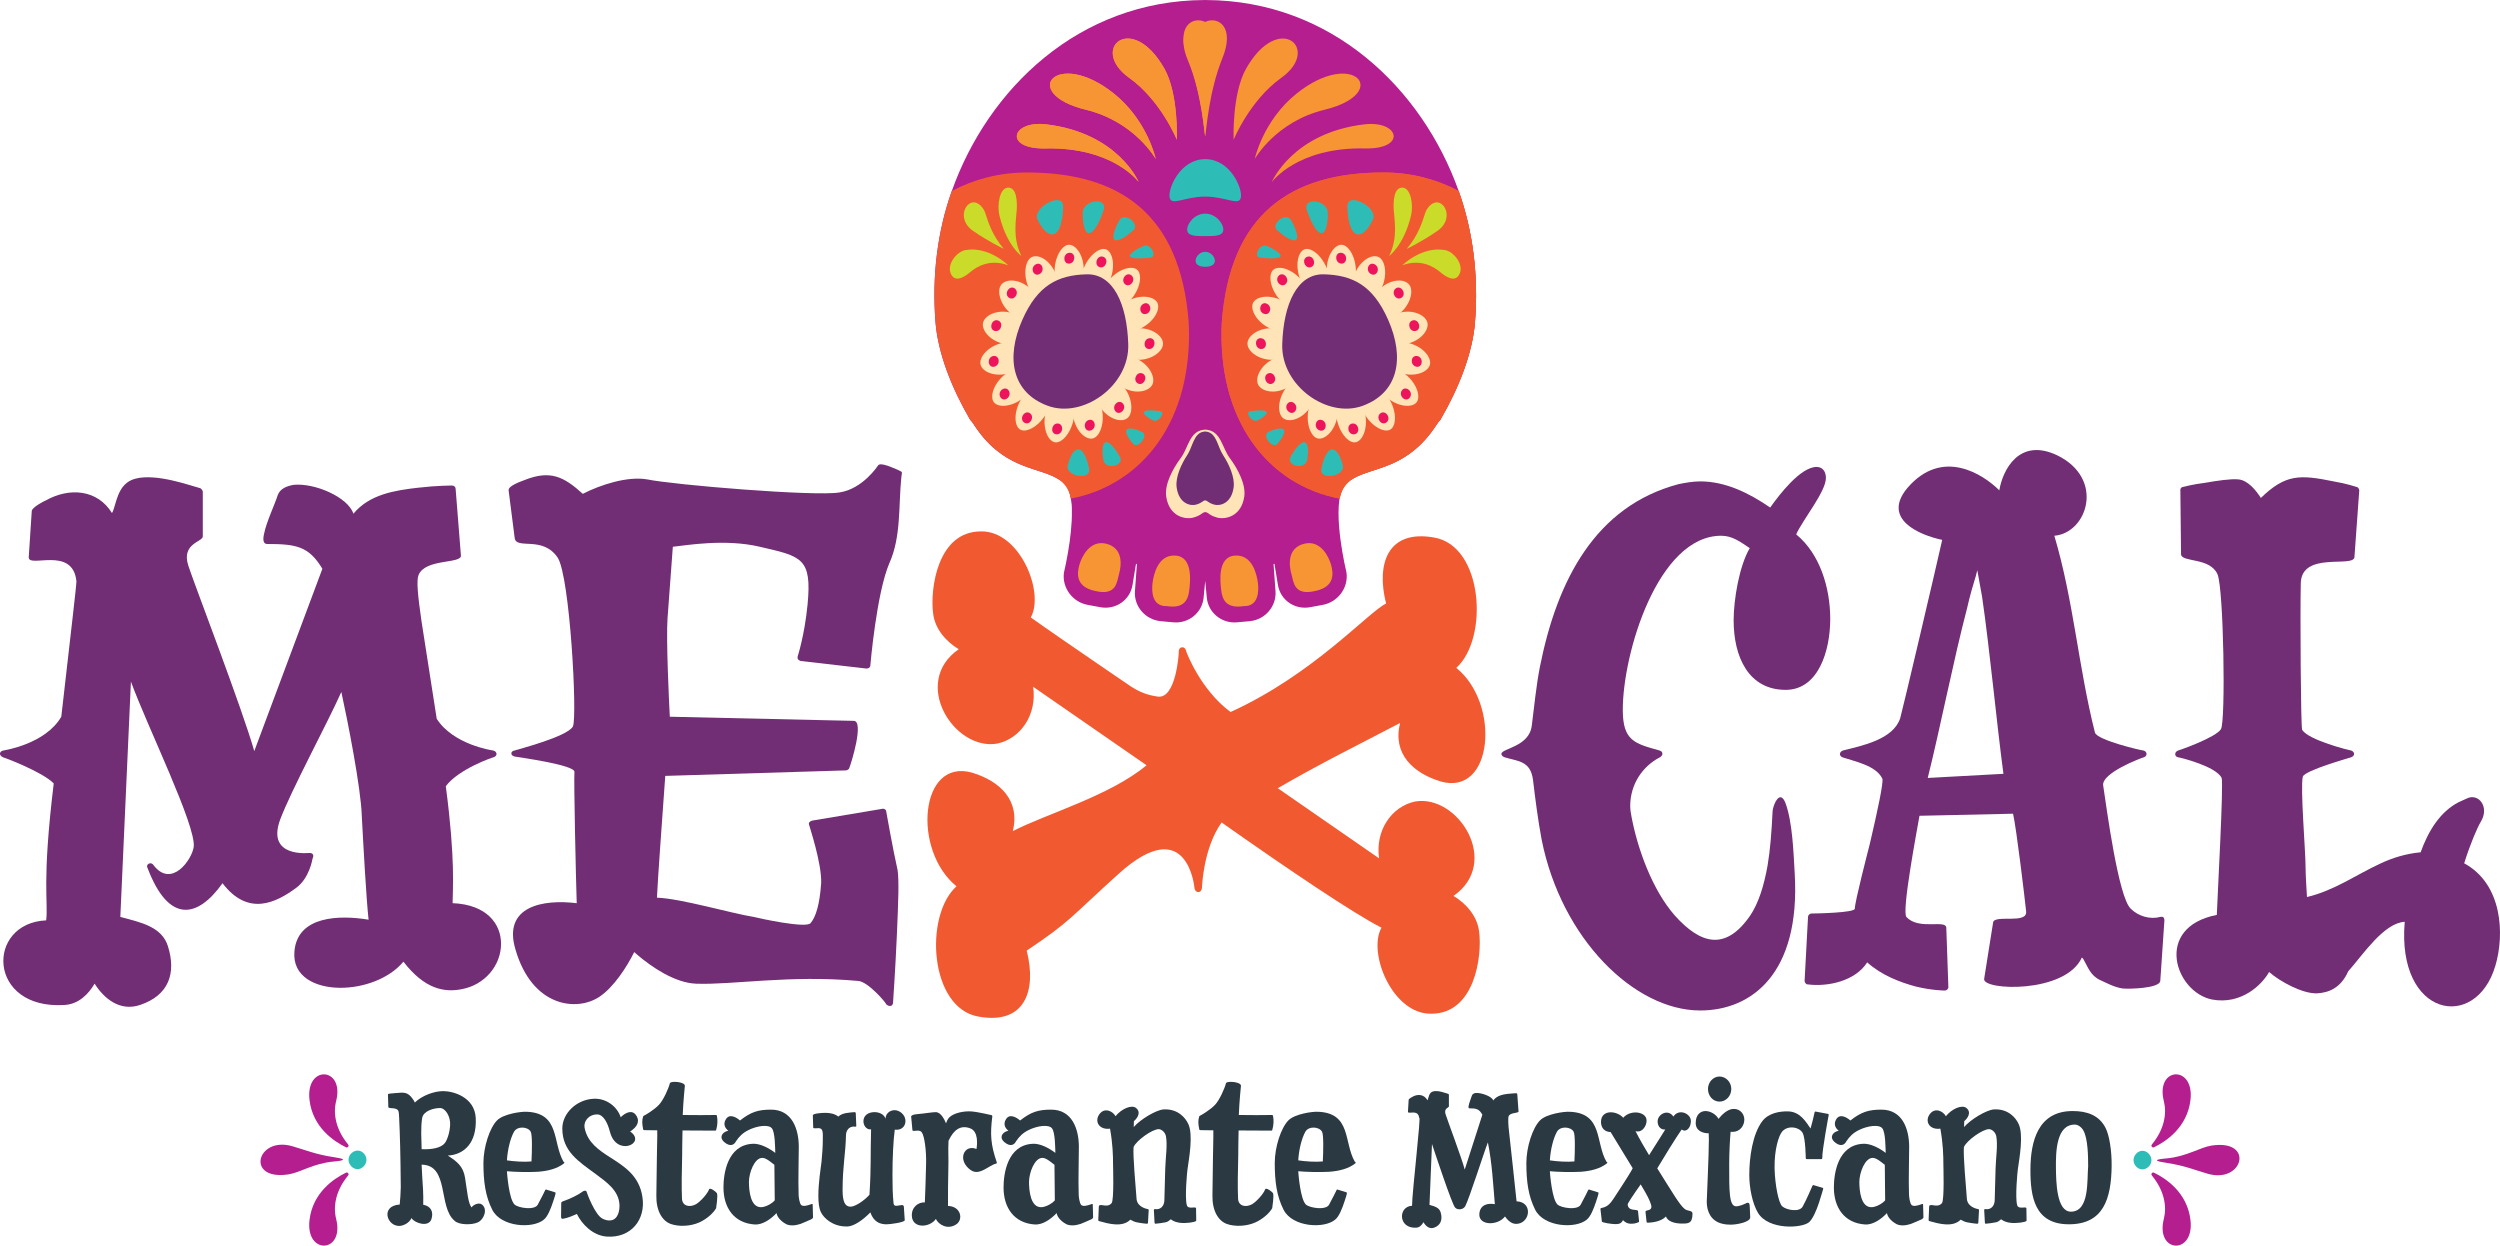 <svg xmlns="http://www.w3.org/2000/svg" viewBox="0 0 1586.39 790.41"><defs><style>      .cls-1 {        fill: #2a3942;      }      .cls-2 {        fill: #ffe4b8;      }      .cls-3 {        fill: #2dbdb6;      }      .cls-4 {        fill: #b41e8e;      }      .cls-5 {        fill: #ed145b;      }      .cls-6 {        fill: #cbdb2a;      }      .cls-7 {        fill: #722e74;      }      .cls-8 {        fill: #f79433;      }      .cls-9 {        fill: #f15a31;      }    </style></defs><g id="Layer_1" data-name="Layer 1"><path class="cls-4" d="M851.63,310.54c.82-1.97,1.9-3.54,3.31-4.59,1.43-1.06,2.84-1.9,4.23-2.56,12.42-7.19,34.41-5.83,52.73-34.41.64-.99,1.31-1.81,2-2.51,11.79-20.16,20.51-42.44,22.05-61.95,2.34-29.69-1.31-58.02-10.39-83.45C902.52,56.38,845.03.4,765.29.02v-.02h-1.01v.02c-79.78.38-137.29,56.42-160.3,121.16-9.05,25.4-12.69,53.69-10.35,83.33,1.54,19.51,10.24,41.77,22.02,61.92.7.71,1.38,1.54,2.03,2.55,18.42,28.74,40.56,27.2,52.94,34.52,1.32.64,2.65,1.45,4,2.45,1.41,1.05,2.51,2.63,3.33,4.62.77,1.84,1.31,4.01,1.66,6.41.18,1,.33,2.06.43,3.2.11,1.29.13,2.54.12,3.78.37,17.12-5.01,39.28-5.01,39.28-1.39,9.62,5.38,18.82,15.08,20.59l8.01,1.48c9.67,1.79,18.79-4.47,20.39-14.04l2.23-13.51c.19.05.37.12.57.16l-1.25,17.24c-.69,9.63,6.63,18.1,16.36,19.01l8.03.73c9.7.89,18.3-6.11,19.2-15.73l1-10.62,1,10.62c.91,9.62,9.5,16.62,19.2,15.73l8.03-.73c9.73-.9,17.06-9.37,16.38-19.01l-1.25-17.24c.19-.04.37-.11.57-.16l2.23,13.51c1.59,9.56,10.71,15.82,20.38,14.04l8.01-1.48c9.72-1.78,16.48-10.97,15.08-20.59,0,0-9.14-37.61-2.78-52.69Z"></path><path class="cls-9" d="M754.3,204.57c-5.23-69.14-44.09-95.12-102.65-95.12-17.36,0-33.55,4.24-47.66,11.73-9.05,25.4-12.69,53.69-10.35,83.33,1.54,19.51,10.24,41.77,22.02,61.92.7.71,1.38,1.54,2.03,2.55,24.94,38.91,56.7,22.31,61.82,47.36,0,.02.02.03.03.05,45.59-8.76,77.78-49.75,74.76-111.81Z"></path><path class="cls-9" d="M775.29,204.57c5.23-69.14,44.09-95.12,102.65-95.12,17.36,0,33.55,4.24,47.66,11.73,9.05,25.4,12.69,53.69,10.35,83.33-1.54,19.51-10.24,41.77-22.02,61.92-.7.71-1.38,1.54-2.03,2.55-24.94,38.91-56.7,22.31-61.82,47.36,0,.02-.02.03-.03.05-45.59-8.76-77.78-49.75-74.76-111.81Z"></path><path class="cls-9" d="M775.29,204.57c5.23-69.14,44.09-95.12,102.65-95.12,17.36,0,33.55,4.24,47.66,11.73,9.05,25.4,12.69,53.69,10.35,83.33-1.54,19.51-10.24,41.77-22.02,61.92-.7.71-1.38,1.54-2.03,2.55-24.94,38.91-56.7,22.31-61.82,47.36,0,.02-.02.03-.03.05-45.59-8.76-77.78-49.75-74.76-111.81Z"></path><g><path class="cls-7" d="M266.08,309.41c11.05-1.31,20.65-1.31,20.65-1.31,1.44,0,2.4.87,2.4,2.18l3.36,42.35c0,5.24-22.57,1.75-26.89,12.22-1.44,3.49-.48,13.1,1.92,29.69l9.6,61.56c10.57,16.59,35.54,20.08,35.54,20.08,2.88.44,3.36,3.49.48,4.37-.48,0-22.09,7.42-30.26,18.34,6.24,47.15,4.32,65.49,4.32,74.22,21.61.87,30.74,13.1,30.74,25.76,0,13.97-10.57,26.2-24.97,28.82-11.05,2.18-23.53,0-36.98-17.46-9.12,10.92-25.45,16.59-39.86,16.59-15.85,0-30.74-6.99-29.3-23.14,1.92-22.7,28.82-23.14,47.06-20.08-1.44-12.66-3.36-48.03-4.32-65.93-.48-17.46-9.12-61.12-12.97-78.59-9.12,20.52-31.7,62-38.9,81.21-8.65,24.01,17.77,20.96,18.73,20.96,2.4,0,2.88,1.75,1.92,3.49,0,0-1.92,12.66-10.57,18.77-12.49,9.17-30.26,18.34-46.58-3.06-15.85,22.27-34.1,25.76-47.55-9.61-1.44-2.62,2.4-4.37,3.84-1.75,11.53,14.84,24.49-3.93,25.45-11.79,1.44-13.54-29.3-75.97-39.86-104.78l-6.72,149.32c12.97,3.49,26.41,6.11,30.26,18.77,5.28,17.03.48,31-17.77,37.11-12.97,4.37-23.05-4.37-28.81-13.54-3.84,6.55-10.09,13.1-19.21,13.54-48.99,3.06-49.95-51.96-11.53-53.7,1.44-11.79-2.88-23.58,4.8-86.88-7.2-7.42-31.7-16.59-32.18-16.59-2.88-1.31-2.4-3.93.48-4.37,0,0,26.41-3.93,36.5-21.39,6.24-55.01,9.6-82.95,9.6-86.01-2.4-22.7-30.74-7.86-30.26-15.28l1.92-29.25c0-2.18,8.16-6.55,8.64-6.55,15.37-8.73,33.14-6.99,42.26,7.86,2.88-4.8,2.88-18.77,14.89-21.83,13.45-3.49,34.58,4.37,41.3,6.11.48.44,1.44,1.31,1.44,2.18v28.38c0,3.49-13.93,4.37-9.12,18.77,3.84,11.79,34.1,90.38,41.78,117.45l43.22-115.7c-8.64-14.41-16.81-15.72-35.06-15.72-2.4,0-2.88-2.62-1.92-6.55,1.44-7.42,6.72-18.34,8.64-24.45,1.44-3.93,5.28-5.68,10.09-6.55,13.45-1.31,34.58,7.86,37.94,18.34,10.09-12.22,25.93-14.84,41.78-16.59Z"></path><path class="cls-7" d="M564.31,357.44c-8.16,19.21-12.01,64.62-12.01,64.62,0,1.31-.96,2.18-2.4,2.18l-41.78-4.8c-1.44-.44-2.4-1.31-1.92-3.06,0,0,4.32-13.1,6.24-32.75,2.88-29.69-3.84-30.56-30.26-36.67-22.09-5.24-47.06-.87-55.23,0l-3.36,45.41c-.96,13.1.96,53.26,1.44,62.43l116.7,2.62c6.72,0-1.44,26.63-2.88,30.13,0,.44-1.44,1.31-1.92,1.31l-114.78,3.49c-1.92,26.63-4.8,66.36-5.28,77.28,14.89.44,47.55,10.04,61.47,12.22,3.36.87,33.14,7.42,36.02,3.93,3.36-3.93,5.76-11.79,6.72-25.32.48-12.66-7.68-36.67-7.68-37.11-.48-1.31.48-2.18,1.92-2.62l44.18-7.42c1.44-.44,2.88.44,2.88,1.75,0,0,4.32,24.45,7.2,37.11.96,6.55.48,19.65-.48,41.48s-2.4,42.35-2.4,42.35c0,2.62-2.4,3.06-4.32,1.31,0-.87-11.53-14.41-17.77-14.84-43.22-3.93-80.2,2.62-102.77,1.75-13.45-.44-28.33-10.48-37.94-18.77l-1.44-1.31c-4.8,9.6-12.97,22.27-22.09,28.38-14.41,9.61-42.74,6.55-53.31-30.13-8.16-27.51,17.77-31.87,38.9-29.25-.48-14.84-1.92-77.28-1.44-83.39,0-4.37-35.06-9.17-37.46-9.6-3.36-.44-3.36-3.49-.48-3.93.96-.44,33.62-8.73,36.98-15.28,2.88-6.55-1.92-94.74-9.6-106.97-9.6-14.41-26.41-4.8-27.37-12.66l-3.84-30.13c-.48-3.06,9.12-6.11,10.08-6.55,16.33-6.55,24.97-2.18,36.98,8.73,11.05-5.68,28.33-11.35,40.82-9.17,16.81,3.49,106.14,10.92,121.98,8.3,14.89-2.18,24.49-17.03,24.49-17.03,1.44-2.62,10.09,1.75,12.49,2.62,3.36,1.75,2.88.87,2.4,4.37-1.92,18.34,0,37.98-7.68,55.01Z"></path><path class="cls-7" d="M972,460.47c1.57-12.22,2.75-24.89,5.11-37.11,11-55.45,35.36-102.16,88.02-116.14,4.32-.87,9.04-1.75,13.75-1.75,16.11,0,31.04,7.42,44.4,16.59,5.89-8.29,19.25-25.76,29.47-25.76,3.93,0,5.89,3.06,5.89,6.99,0,8.73-14.54,26.2-18.86,35.8,14.93,12.23,21.61,33.62,21.61,53.7s-7.47,44.97-28.29,44.97c-23.58,0-33.01-20.96-33.01-44.1,0-13.1,3.54-34.49,10.22-45.84-5.89-3.93-11-7.86-18.08-7.86-40.08,0-62.48,74.22-62.48,110.46,0,19.65,7.47,21.39,23.18,25.76,1.18.44,1.96.87,1.96,2.18,0,.87-.79,1.75-1.57,2.18-11,5.68-18.86,17.03-18.86,31,0,2.18.39,4.37.79,6.55,3.93,20.96,13.36,46.72,27.51,62.87,16.11,17.9,31.9,22.91,47.68.24,5.45-8,8.9-19.11,11.19-32,1.72-10.22,2.58-21.78,3.16-34.23,0-3.11,4.31-14.67,8.04-5.78,4.59,12,5.24,31.58,6.03,45.34,3.64,63.47-27.53,86.68-59.99,86.68-41.75,0-88.02-45.41-100.59-108.28-2.36-12.66-3.93-24.89-5.5-37.98-1.57-12.22-9.43-11.79-18.08-14.41-.79-.44-1.96-.87-1.96-2.18,0-3.49,17.68-4.37,19.25-17.9Z"></path><path class="cls-7" d="M1332.85,622.01c-6.55-3.06-7.86-8.3-10.92-13.54l-.87-.87c-10.48,23.14-63.31,20.96-62,13.54l5.68-35.8c.87-5.24,21.83,1.31,20.96-6.99-.87-8.29-6.11-52.39-8.3-62l-59.38,1.31c-1.75,10.04-11.35,60.69-8.3,64.18,7.86,8.73,25.32,1.31,25.32,6.99l1.31,37.55c0,1.31-1.31,2.18-2.18,2.18,0,0-8.29,0-18.77-2.62-9.61-2.62-21.39-6.99-30.56-15.28-7.42,11.79-24.89,15.72-37.98,13.97-.87,0-1.75-1.31-1.75-2.18l2.18-40.6c0-1.31,1.31-2.18,2.18-2.18,2.62,0,27.51-.44,27.51-3.06,0-4.37,8.3-36.24,9.61-41.48,4.8-20.52,8.73-38.86,7.86-41.04-3.93-8.29-17.46-10.92-25.32-13.53-2.18-.87-2.18-3.49.44-4.37,12.22-3.06,31.87-6.99,36.24-20.52,1.31-4.37,23.14-97.36,26.63-113.08-14.41-3.06-38.42-13.1-22.27-32.75,22.27-26.2,48.46-8.73,58.5,1.31,2.18-13.1,12.66-33.62,36.67-22.27,30.56,14.84,19.21,49.34-1.75,51.08,12.22,41.04,15.28,83.39,25.76,124.87,1.31,4.8,29.25,11.35,30.56,11.35,2.62.44,3.06,3.49.44,4.37-1.75.44-27.07,10.04-25.76,17.9,2.18,14.41,9.61,70.73,17.46,78.15,4.8,4.8,12.22,6.99,18.77,5.24,1.75-.44,2.62.44,2.62,2.18l-2.62,38.42c-.44,4.8-20.08,5.24-24.01,4.8-5.24-.87-9.17-3.06-13.97-5.24ZM1248.15,386.25c-8.29,31.43-17.03,75.97-24.89,107.4l48.03-2.62c-4.37-32.74-8.73-79.46-13.53-112.21l-3.06-17.03-.87,3.49c-1.75,5.68-3.93,13.1-5.68,20.96Z"></path><path class="cls-7" d="M1583.44,612.85c-12.32,41.91-62.74,32.75-57.51-27.94-13.44.87-26.51,20.96-35.85,31.44-4.85,10.92-12.66,13.53-19.65,13.97-9.17.44-23.58-7.42-30.56-13.53-4.37,7.86-17.46,20.96-36.24,17.46-23.58-4.8-37.11-45.84,3.06-53.7.44-12.23,4.37-83.39,3.06-86.88-3.49-7.42-26.63-13.1-27.51-13.1-2.62-.44-2.62-3.49,0-4.37.44,0,24.01-8.3,27.07-13.54,3.06-4.8,1.75-89.07-2.18-98.23-4.8-10.92-22.7-7.42-23.14-12.66l-.44-41.04c0-.87.87-1.75,1.75-1.75,0,0,6.55-1.75,13.97-2.62,7.42-1.31,16.15-2.62,20.96-2.18,6.11.44,11.35,6.99,14.41,11.79,15.72-15.28,24.89-14.84,46.28-10.48,7.86,1.31,14.41,3.49,14.41,3.49.87,0,1.75,1.31,1.75,2.18l-3.06,42.35c-.44,6.99-33.62-3.93-34.05,16.59-.44,19.65,0,91.25.87,93,3.93,6.55,30.12,13.1,31,13.1,2.62.87,2.62,3.49,0,4.37-1.31.44-29.25,8.29-30.56,12.22-1.75,6.55,1.75,47.15,1.75,58.07,0,4.37.44,10.92.87,18.34,17.03-3.93,31.8-14.41,45.99-20.96,8.22-3.93,16.81-6.55,26.14-7.42,4.85-13.53,12.32-25.76,24.27-31.87l4.85-2.18c7.47-3.93,14.94,5.24,8.96,14.84-1.87,3.06-6.35,13.1-10.46,26.2,24.27,13.1,25.77,44.97,19.79,65.05Z"></path></g><g><g><path class="cls-8" d="M684.9,358.48c-1.4,5.01-2.64,13.76,9.73,16.46,14.06,3.45,14.03-5.71,15.47-10.7,1.44-5.01,3.03-16.51-8.2-19.23-10.43-2.52-15.59,8.43-17,13.47Z"></path><path class="cls-8" d="M844.67,358.48c1.4,5.01,2.64,13.76-9.73,16.46-14.06,3.45-14.03-5.71-15.47-10.7-1.44-5.01-3.03-16.51,8.2-19.23,10.43-2.52,15.59,8.43,17,13.47Z"></path></g><path class="cls-8" d="M731.33,370.05c-.7,5.69-.07,14.87,9.02,14.56,10.95,1.73,13.53-3.97,14.24-9.66.71-5.7,2.58-21.51-8.53-22.4-11.11-.89-14.03,11.8-14.73,17.51Z"></path><path class="cls-8" d="M798.24,370.05c.7,5.69.07,14.87-9.02,14.56-10.95,1.73-13.53-3.97-14.24-9.66-.71-5.7-2.58-21.51,8.53-22.4,11.11-.89,14.03,11.8,14.73,17.51Z"></path><g><path class="cls-8" d="M738.83,43.47c9.13,16.06,7.96,45.26,7.96,45.26,0,0-10.1-24.97-30.28-39.37-25.62-18.28,1.55-42.44,22.32-5.89Z"></path><path class="cls-8" d="M733.4,100.9s-13.24-23.69-44.29-31.25c-42.85-10.44-18.74-39.47,17.7-10.3,21.41,17.14,26.59,41.55,26.59,41.55Z"></path><path class="cls-8" d="M753.82,38.41c9.15,21.8,10.42,47.98,10.97,47.98,0,0-.72-27.35,6.16-51.09,7.6-26.23-30.48-28.68-17.13,3.11Z"></path><path class="cls-8" d="M722.6,115.58s-13-31.19-58.62-36.66c-22.49-2.7-27.22,15.89-.48,15.28,43-.97,59.11,21.38,59.11,21.38Z"></path><path class="cls-8" d="M738.83,43.47c9.13,16.06,7.96,45.26,7.96,45.26,0,0-10.1-24.97-30.28-39.37-25.62-18.28,1.55-42.44,22.32-5.89Z"></path><path class="cls-8" d="M706.8,59.35c-36.45-29.18-60.55-.14-17.7,10.3,31.05,7.56,44.29,31.25,44.29,31.25,0,0-5.18-24.41-26.59-41.55Z"></path><path class="cls-8" d="M722.6,115.58s-13-31.19-58.62-36.66c-22.49-2.7-27.22,15.89-.48,15.28,43-.97,59.11,21.38,59.11,21.38Z"></path><path class="cls-8" d="M790.76,43.47c-9.13,16.06-7.96,45.26-7.96,45.26,0,0,10.1-24.97,30.28-39.37,25.62-18.28-1.55-42.44-22.32-5.89Z"></path><path class="cls-8" d="M796.19,100.9s13.24-23.69,44.29-31.25c42.85-10.44,18.74-39.47-17.7-10.3-21.41,17.14-26.59,41.55-26.59,41.55Z"></path><path class="cls-8" d="M866.1,94.2c26.73.6,22.01-17.98-.48-15.28-45.62,5.47-58.62,36.66-58.62,36.66,0,0,16.1-22.35,59.11-21.38Z"></path><path class="cls-8" d="M764.75,13.9c-8.09-3.82-19.06,3.02-10.92,23.01,8.69,21.34,10.27,46.74,10.88,49.25,0,.13,0,.22,0,.22.02,0,.03-.03.05-.07.02.04.03.07.05.07,0,0,0-.09,0-.22.61-2.51,2.19-27.91,10.88-49.25,8.14-19.99-2.84-26.83-10.92-23.01Z"></path></g><g><path class="cls-3" d="M764.79,124.75c13.22,0,21.5,6.25,22.61.54,1.11-5.71-6.71-24.32-22.61-24.32-15.9,0-23.72,18.61-22.61,24.32,1.11,5.71,9.39-.54,22.61-.54Z"></path><path class="cls-3" d="M764.79,149.83c6.23,0,11-.04,11.44-3.69.44-3.66-4.24-10.57-11.44-10.57-7.2,0-11.87,6.91-11.44,10.57.44,3.66,5.2,3.69,11.44,3.69Z"></path><path class="cls-3" d="M764.79,169.29c3.28,0,5.91-1.08,6.11-3.56s-2.4-5.95-6.11-5.95c-3.71,0-6.31,3.46-6.11,5.95s2.83,3.56,6.11,3.56Z"></path></g><g><g><path class="cls-2" d="M669.41,175.81c-1.38-10.4,3.65-19.95,8.52-20.48,4.87-.52,10.61,7.5,9.71,18.52l-18.23,1.95Z"></path><path class="cls-2" d="M654.11,185.21c-5.22-8.61-4.08-19.3.29-21.91,4.38-2.61,12.81,1.98,16.11,12.14l-16.41,9.76Z"></path><path class="cls-2" d="M643.26,200.29c-8.15-5.33-11.12-15.31-7.98-19.55,3.14-4.25,12.79-3.89,19.74,3.66l-11.75,15.89Z"></path><path class="cls-2" d="M638.73,218.44c-9.68-1.13-16.23-8.67-14.88-13.81,1.35-5.15,10.56-9.09,19.94-5.45l-5.07,19.27Z"></path><path class="cls-2" d="M641.32,236.52c-9.53,3.26-18.53-.53-19.2-5.69-.67-5.16,6.51-12.71,16.7-13.63l2.5,19.31Z"></path><path class="cls-2" d="M650.57,251.41c-7.74,7.09-17.63,7.7-20.2,3.42-2.57-4.28,1.33-14.14,10.57-19.44l9.63,16.02Z"></path><path class="cls-2" d="M664.89,260.53c-4.6,9.7-13.68,14.6-17.71,11.94-4.03-2.66-4.08-13.12,2.62-21.89l15.1,9.96Z"></path><path class="cls-2" d="M681.79,262.31c-.67,10.63-7.37,18.97-12.16,18.39-4.8-.58-8.78-9.83-5.79-20.56l17.95,2.17Z"></path><path class="cls-2" d="M698.36,256.43c3.37,9.72.22,20.07-4.51,21.66-4.73,1.6-11.97-4.84-13.2-15.68l17.71-5.99Z"></path><path class="cls-2" d="M711.73,243.92c6.83,7.13,7.77,17.69,3.93,21.19-3.85,3.5-13.08.98-18.33-8.08l14.4-13.11Z"></path><path class="cls-2" d="M719.59,226.94c9.12,3.31,13.98,12.26,11.68,17.05-2.3,4.8-11.94,6.64-20.28.92l8.6-17.97Z"></path><path class="cls-2" d="M720.58,208.42c9.82-1.09,17.77,4.7,17.42,9.97-.35,5.27-8.73,11.14-18.73,9.75l1.31-19.72Z"></path><path class="cls-2" d="M714.53,191.56c8.83-5.29,18.49-3.66,20.14,1.16,1.66,4.83-4.01,13.73-13.94,16.9l-6.2-18.06Z"></path><path class="cls-2" d="M702.48,179.29c6.31-8.58,16.01-11.4,19.38-7.85,3.38,3.55,1.41,13.93-6.74,21.13l-12.64-13.28Z"></path><path class="cls-2" d="M686.52,173.71c2.7-10.39,10.76-17.16,15.27-15.5s6.58,11.73,1.62,21.7l-16.89-6.2Z"></path></g><ellipse class="cls-2" cx="680.05" cy="217.53" rx="47.9" ry="43" transform="translate(241.55 781.01) rotate(-69.85)"></ellipse><path class="cls-7" d="M648.79,202.81c9.64-21.77,22.5-28.27,40.72-28.74,16.78-.43,25.62,18.49,26.43,44.36.83,26.44-28.75,47.26-51.05,39.08s-27.1-29.85-16.1-54.71Z"></path><g><path class="cls-5" d="M678.63,167.26c-1.91.22-3.09-1.16-3.22-2.95-.14-1.96,1.11-3.68,3.05-3.9s3.27,1.21,3.22,3.19c-.04,1.8-1.15,3.44-3.06,3.66Z"></path><path class="cls-5" d="M659.8,173.81c-1.72,1.04-3.35.35-4.14-1.16-.86-1.67-.32-3.75,1.43-4.81s3.54-.39,4.24,1.37c.63,1.61.19,3.55-1.53,4.59Z"></path><path class="cls-5" d="M644.44,187.99c-1.24,1.69-3.04,1.81-4.34.83-1.44-1.08-1.7-3.16-.44-4.88,1.26-1.72,3.2-1.93,4.51-.68,1.2,1.13,1.51,3.05.27,4.73Z"></path><path class="cls-5" d="M635.2,207.37c-.54,2.04-2.2,2.96-3.8,2.67-1.76-.31-2.78-2.03-2.23-4.11.55-2.08,2.3-3.13,4.01-2.62,1.55.47,2.56,2.01,2.02,4.06Z"></path><path class="cls-5" d="M633.69,228.59c.25,2.04-.98,3.59-2.59,4.05-1.78.51-3.38-.54-3.64-2.62-.25-2.08,1.01-3.79,2.82-4.1,1.64-.28,3.17.63,3.42,2.68Z"></path><path class="cls-5" d="M640.17,247.98c1,1.69.41,3.6-.94,4.73-1.49,1.25-3.4,1.03-4.42-.69-1.02-1.72-.46-3.8,1.13-4.88,1.45-.98,3.23-.86,4.23.83Z"></path><path class="cls-5" d="M653.51,262.18c1.57,1.04,1.73,2.99.87,4.6-.95,1.77-2.83,2.43-4.43,1.37-1.6-1.06-1.85-3.14-.75-4.81,1-1.51,2.73-2.2,4.3-1.15Z"></path><path class="cls-5" d="M671.41,268.75c1.87.22,2.75,1.86,2.54,3.66-.24,1.98-1.77,3.41-3.68,3.19-1.91-.22-2.92-1.95-2.5-3.91.38-1.78,1.76-3.16,3.64-2.94Z"></path><path class="cls-5" d="M690.77,266.55c1.85-.64,3.29.41,3.76,2.1.51,1.85-.4,3.8-2.29,4.45-1.89.66-3.48-.42-3.81-2.33-.3-1.74.49-3.58,2.34-4.22Z"></path><path class="cls-5" d="M708.25,255.95c1.51-1.4,3.27-1.11,4.34.17,1.18,1.4,1.03,3.53-.51,4.95-1.54,1.42-3.45,1.19-4.47-.35-.93-1.4-.87-3.37.64-4.77Z"></path><path class="cls-5" d="M720.82,238.79c.91-1.91,2.68-2.44,4.16-1.79,1.63.71,2.29,2.65,1.37,4.59-.93,1.94-2.81,2.59-4.36,1.69-1.4-.82-2.08-2.59-1.17-4.49Z"></path><path class="cls-5" d="M726.31,218.04c.15-2.09,1.62-3.35,3.27-3.44,1.81-.1,3.15,1.31,3,3.44-.15,2.13-1.7,3.54-3.49,3.44-1.63-.09-2.93-1.35-2.78-3.44Z"></path><path class="cls-5" d="M723.78,197.28c-.64-1.91.29-3.68,1.81-4.49,1.67-.9,3.47-.25,4.12,1.69.65,1.94-.28,3.88-2.02,4.59-1.58.65-3.27.11-3.91-1.79Z"></path><path class="cls-5" d="M713.65,180.11c-1.31-1.4-1.1-3.37.04-4.77,1.25-1.54,3.19-1.77,4.52-.35,1.34,1.42,1.18,3.55-.2,4.95-1.25,1.28-3.05,1.56-4.36.16Z"></path><path class="cls-5" d="M697.68,169.49c-1.76-.65-2.29-2.48-1.74-4.22.61-1.92,2.35-2.99,4.15-2.33s2.43,2.6,1.66,4.46c-.71,1.68-2.3,2.74-4.06,2.09Z"></path></g></g><g><path class="cls-6" d="M639.7,168.32s-12.2-12.22-27.04-9.63c-5.41.94-12.05,8.9-9.28,15.03,2.66,5.89,8.67,2.03,12.16-.95,4.3-3.66,12.66-8.67,24.16-4.44Z"></path><path class="cls-6" d="M648.15,162.45s-9.32-6.61-13.94-25.63c-1.62-6.67.07-17.8,5.6-17.76,5.32.04,5.67,8.62,5.38,13.99-.36,6.59-2.88,17.79,2.95,29.41Z"></path><path class="cls-6" d="M636.91,157.89s-9.6-4.53-19.59-11.48c-7.64-5.32-6.74-13.78-2.47-16.95,4.19-3.11,8.99,1.36,10.43,5.89,1.77,5.57,4.45,14.16,11.63,22.53Z"></path></g><g><path class="cls-3" d="M701.8,280.61c-3.31.42-2.07,9.82-1.48,11.91.66,2.3,3.52,3.75,6.74,3.01,3.22-.74,4.7-3.05,3.79-5.14-.82-1.9-5.75-10.19-9.06-9.78Z"></path><path class="cls-3" d="M725.97,261.27c1.35-1.61,8.83-.52,10.23-.34,1.54.2,1.82,1.53.57,3.46-1.25,1.92-3.24,3.04-4.72,2.53-1.35-.46-7.43-4.04-6.08-5.65Z"></path><path class="cls-3" d="M684.58,285.2c-4.17-.62-7.01,8.81-7.17,11.04-.17,2.45,2.81,5.05,7.07,5.68,4.25.63,6.92-1.13,6.68-3.64-.22-2.28-2.41-12.45-6.58-13.08Z"></path><path class="cls-3" d="M715.06,272.54c-1.98,1.96,2.95,8.14,4.17,9.28,1.34,1.25,3.66.56,5.44-1.84,1.78-2.4,1.91-4.73.51-5.58-1.27-.77-8.14-3.82-10.11-1.86Z"></path></g><g><path class="cls-3" d="M691.46,147.91c-4.17.9-4.66-10.86-4.37-13.61.32-3.02,3.54-5.96,7.67-6.44,4.13-.47,6.44,1.66,5.78,4.54-.61,2.61-4.91,14.61-9.08,15.51Z"></path><path class="cls-3" d="M717.12,162.76c1.32,2.03,10.98.89,12.78.71,1.99-.2,2.65-1.84,1.54-4.26-1.11-2.42-3.35-3.86-5.33-3.27-1.8.53-10.31,4.8-8.99,6.83Z"></path><path class="cls-3" d="M669.23,148.37c-5.01,2.5-10.53-7.57-11.2-10.17-.73-2.86,2.39-7.22,7.49-9.76,5.11-2.54,8.78-1.57,9.01,1.54.22,2.82-.3,15.9-5.31,18.4Z"></path><path class="cls-3" d="M707.38,152.27c-2.86-1.51,1.9-10.97,3.15-12.84,1.38-2.06,4.39-2.21,7.09-.09,2.7,2.11,3.37,4.84,1.82,6.45-1.4,1.46-9.21,8-12.07,6.49Z"></path></g><g><g><g><path class="cls-2" d="M860.18,175.81c1.38-10.4-3.65-19.95-8.52-20.48-4.87-.52-10.61,7.5-9.71,18.52l18.23,1.95Z"></path><path class="cls-2" d="M875.48,185.21c5.22-8.61,4.08-19.3-.29-21.91-4.38-2.61-12.81,1.98-16.11,12.14l16.41,9.76Z"></path><path class="cls-2" d="M886.33,200.29c8.15-5.33,11.12-15.31,7.98-19.55-3.14-4.25-12.79-3.89-19.74,3.66l11.75,15.89Z"></path><path class="cls-2" d="M890.86,218.44c9.68-1.13,16.23-8.67,14.88-13.81-1.35-5.15-10.56-9.09-19.94-5.45l5.07,19.27Z"></path><path class="cls-2" d="M888.27,236.52c9.53,3.26,18.53-.53,19.2-5.69.67-5.16-6.51-12.71-16.7-13.63l-2.5,19.31Z"></path><path class="cls-2" d="M879.02,251.41c7.74,7.09,17.63,7.7,20.2,3.42,2.57-4.28-1.33-14.14-10.57-19.44l-9.63,16.02Z"></path><path class="cls-2" d="M864.7,260.53c4.6,9.7,13.68,14.6,17.71,11.94,4.03-2.66,4.08-13.12-2.62-21.89l-15.1,9.96Z"></path><path class="cls-2" d="M847.8,262.31c.67,10.63,7.37,18.97,12.16,18.39,4.8-.58,8.78-9.83,5.79-20.56l-17.95,2.17Z"></path><path class="cls-2" d="M831.23,256.43c-3.37,9.72-.22,20.07,4.51,21.66,4.73,1.6,11.97-4.84,13.2-15.68l-17.71-5.99Z"></path><path class="cls-2" d="M817.86,243.92c-6.83,7.13-7.77,17.69-3.93,21.19,3.85,3.5,13.08.98,18.33-8.08l-14.4-13.11Z"></path><path class="cls-2" d="M810,226.94c-9.12,3.31-13.98,12.26-11.68,17.05,2.3,4.8,11.94,6.64,20.28.92l-8.6-17.97Z"></path><path class="cls-2" d="M809.01,208.42c-9.82-1.09-17.77,4.7-17.42,9.97.35,5.27,8.73,11.14,18.73,9.75l-1.31-19.72Z"></path><path class="cls-2" d="M815.06,191.56c-8.83-5.29-18.49-3.66-20.14,1.16-1.66,4.83,4.01,13.73,13.94,16.9l6.2-18.06Z"></path><path class="cls-2" d="M827.11,179.29c-6.31-8.58-16.01-11.4-19.38-7.85-3.38,3.55-1.41,13.93,6.74,21.13l12.64-13.28Z"></path><path class="cls-2" d="M843.07,173.71c-2.7-10.39-10.76-17.16-15.27-15.5-4.51,1.66-6.58,11.73-1.62,21.7l16.89-6.2Z"></path></g><ellipse class="cls-2" cx="849.54" cy="217.53" rx="43" ry="47.9" transform="translate(-22.94 305.99) rotate(-20.15)"></ellipse><path class="cls-7" d="M880.8,202.81c-9.64-21.77-22.5-28.27-40.72-28.74-16.78-.43-25.62,18.49-26.43,44.36-.83,26.44,28.75,47.26,51.05,39.08,22.3-8.18,27.1-29.85,16.1-54.71Z"></path><g><path class="cls-5" d="M850.96,167.26c1.91.22,3.09-1.16,3.22-2.95.14-1.96-1.11-3.68-3.05-3.9s-3.27,1.21-3.22,3.19c.04,1.8,1.15,3.44,3.06,3.66Z"></path><path class="cls-5" d="M869.79,173.81c1.72,1.04,3.35.35,4.14-1.16.86-1.67.32-3.75-1.43-4.81s-3.54-.39-4.24,1.37c-.63,1.61-.19,3.55,1.53,4.59Z"></path><path class="cls-5" d="M885.15,187.99c1.24,1.69,3.04,1.81,4.34.83,1.44-1.08,1.7-3.16.44-4.88-1.26-1.72-3.2-1.93-4.51-.68-1.2,1.13-1.51,3.05-.27,4.73Z"></path><path class="cls-5" d="M894.39,207.37c.54,2.04,2.2,2.96,3.8,2.67,1.76-.31,2.78-2.03,2.23-4.11-.55-2.08-2.3-3.13-4.01-2.62-1.55.47-2.56,2.01-2.02,4.06Z"></path><path class="cls-5" d="M895.9,228.59c-.25,2.04.98,3.59,2.59,4.05,1.78.51,3.38-.54,3.64-2.62.25-2.08-1.01-3.79-2.82-4.1-1.64-.28-3.17.63-3.42,2.68Z"></path><path class="cls-5" d="M889.42,247.98c-1,1.69-.41,3.6.94,4.73,1.49,1.25,3.4,1.03,4.42-.69,1.02-1.72.46-3.8-1.13-4.88-1.45-.98-3.23-.86-4.23.83Z"></path><path class="cls-5" d="M876.08,262.18c-1.57,1.04-1.73,2.99-.87,4.6.95,1.77,2.83,2.43,4.43,1.37,1.6-1.06,1.85-3.14.75-4.81-1-1.51-2.73-2.2-4.3-1.15Z"></path><path class="cls-5" d="M858.18,268.75c-1.87.22-2.75,1.86-2.54,3.66.24,1.98,1.77,3.41,3.68,3.19,1.91-.22,2.92-1.95,2.5-3.91-.38-1.78-1.76-3.16-3.64-2.94Z"></path><path class="cls-5" d="M838.82,266.55c-1.85-.64-3.29.41-3.76,2.1-.51,1.85.4,3.8,2.29,4.45,1.89.66,3.48-.42,3.81-2.33.3-1.74-.49-3.58-2.34-4.22Z"></path><path class="cls-5" d="M821.34,255.95c-1.51-1.4-3.27-1.11-4.34.17-1.18,1.4-1.03,3.53.51,4.95,1.54,1.42,3.45,1.19,4.47-.35.93-1.4.87-3.37-.64-4.77Z"></path><path class="cls-5" d="M808.77,238.79c-.91-1.91-2.68-2.44-4.16-1.79-1.63.71-2.29,2.65-1.37,4.59.93,1.94,2.81,2.59,4.36,1.69,1.4-.82,2.08-2.59,1.17-4.49Z"></path><path class="cls-5" d="M803.28,218.04c-.15-2.09-1.62-3.35-3.27-3.44-1.81-.1-3.15,1.31-3,3.44.15,2.13,1.7,3.54,3.49,3.44,1.63-.09,2.93-1.35,2.78-3.44Z"></path><path class="cls-5" d="M805.81,197.28c.64-1.91-.29-3.68-1.81-4.49-1.67-.9-3.47-.25-4.12,1.69-.65,1.94.28,3.88,2.02,4.59,1.58.65,3.27.11,3.91-1.79Z"></path><path class="cls-5" d="M815.94,180.11c1.31-1.4,1.1-3.37-.04-4.77-1.25-1.54-3.19-1.77-4.52-.35-1.34,1.42-1.18,3.55.2,4.95,1.25,1.28,3.05,1.56,4.36.16Z"></path><path class="cls-5" d="M831.91,169.49c1.76-.65,2.29-2.48,1.74-4.22-.61-1.92-2.35-2.99-4.15-2.33s-2.43,2.6-1.66,4.46c.71,1.68,2.3,2.74,4.06,2.09Z"></path></g></g><g><path class="cls-6" d="M889.89,168.32s12.2-12.22,27.04-9.63c5.41.94,12.05,8.9,9.28,15.03-2.66,5.89-8.67,2.03-12.16-.95-4.3-3.66-12.66-8.67-24.16-4.44Z"></path><path class="cls-6" d="M881.44,162.45s9.32-6.61,13.94-25.63c1.62-6.67-.07-17.8-5.6-17.76-5.32.04-5.67,8.62-5.38,13.99.36,6.59,2.88,17.79-2.95,29.41Z"></path><path class="cls-6" d="M892.68,157.89s9.6-4.53,19.59-11.48c7.64-5.32,6.74-13.78,2.47-16.95-4.19-3.11-8.99,1.36-10.43,5.89-1.77,5.57-4.45,14.16-11.63,22.53Z"></path></g><g><path class="cls-3" d="M827.78,280.61c3.31.42,2.07,9.82,1.48,11.91-.66,2.3-3.52,3.75-6.74,3.01-3.22-.74-4.7-3.05-3.79-5.14.82-1.9,5.75-10.19,9.06-9.78Z"></path><path class="cls-3" d="M803.62,261.27c-1.35-1.61-8.83-.52-10.23-.34-1.54.2-1.82,1.53-.57,3.46,1.25,1.92,3.24,3.04,4.72,2.53,1.35-.46,7.43-4.04,6.08-5.65Z"></path><path class="cls-3" d="M845.01,285.2c4.17-.62,7.01,8.81,7.17,11.04.17,2.45-2.81,5.05-7.07,5.68-4.25.63-6.92-1.13-6.68-3.64.22-2.28,2.41-12.45,6.58-13.08Z"></path><path class="cls-3" d="M814.53,272.54c1.98,1.96-2.95,8.14-4.17,9.28-1.34,1.25-3.66.56-5.44-1.84-1.78-2.4-1.91-4.73-.51-5.58,1.27-.77,8.14-3.82,10.11-1.86Z"></path></g><g><path class="cls-3" d="M838.13,147.91c4.17.9,4.66-10.86,4.37-13.61-.32-3.02-3.54-5.96-7.67-6.44-4.13-.47-6.44,1.66-5.78,4.54.61,2.61,4.91,14.61,9.08,15.51Z"></path><path class="cls-3" d="M812.47,162.76c-1.32,2.03-10.98.89-12.78.71-1.99-.2-2.65-1.84-1.54-4.26,1.11-2.42,3.35-3.86,5.33-3.27,1.8.53,10.31,4.8,8.99,6.83Z"></path><path class="cls-3" d="M860.36,148.37c5.01,2.5,10.53-7.57,11.2-10.17.73-2.86-2.39-7.22-7.49-9.76-5.11-2.54-8.78-1.57-9.01,1.54-.22,2.82.3,15.9,5.31,18.4Z"></path><path class="cls-3" d="M822.21,152.27c2.86-1.51-1.9-10.97-3.15-12.84-1.38-2.06-4.39-2.21-7.09-.09-2.7,2.11-3.37,4.84-1.82,6.45,1.4,1.46,9.21,8,12.07,6.49Z"></path></g></g></g><path class="cls-9" d="M914.17,495.89c33.44,9.53,38.08-49.32,9.94-72.1,20.64-18.56,17.2-77.4-14.06-82.69-29.36-5.29-36.94,16.45-30.49,41.89-10.62,4.78-46.07,44.94-98.69,68.81-19.02-14-28.12-38.02-28.15-38.55-.72-3.71-4.97-3.18-4.72.53.07,1.06-1.8,29.8-13.31,28.25-7.33-.99-12.43-3.51-16.54-6.08-4.64-3.16-9.55-6.5-14.51-9.89l-2.84-1.97v.03c-19.47-13.31-39.2-26.92-46.71-32.33,8.93-15.91-7-55.13-31.68-54.59-27.58.01-32.28,36.59-30.3,51.96,1.14,10.07,8.33,18.02,16.25,22.79-30.44,21.22-2.83,64.68,24.43,59.9,15-3.19,25.39-18.56,22.8-36.06l71.96,49.81c-23.17,19.4-64.71,31.23-84.88,41.81,4.88-19.62-8.3-31.8-25.77-37.1-33.44-9.53-38.08,49.32-9.94,72.1-20.64,18.56-17.2,77.4,14.06,82.69,29.36,5.29,36.94-16.45,30.49-41.89,27.94-18.68,27.39-20.8,58.3-48.7,43.6-39.36,48.12,8.23,48.19,9.28.69,3.18,4.49,3.18,4.72-.53,0,0,.72-24.92,12.46-41.35,42.9,30.2,83.72,57.75,101.44,66.76-8.93,15.91,7,55.13,31.68,54.59,27.58-.01,32.28-36.59,30.3-51.96-1.14-10.07-8.33-18.02-16.25-22.79,30.44-21.22,2.83-64.68-24.43-59.9-15,3.19-25.39,18.56-22.8,36.06l-64.3-44.51c28.39-16.44,52.33-28.12,77.6-41.38-4.88,19.62,8.3,31.8,25.77,37.1Z"></path><g><path class="cls-2" d="M780.27,290.52c-4.68-6.31-5.47-16.42-13.99-17.75-.38-.08-.76-.13-1.16-.13-.12,0-.21.02-.32.02-.11,0-.21-.02-.32-.02-.4,0-.78.06-1.16.13-8.52,1.32-9.32,11.42-13.99,17.75-5.43,7.36-10.44,16.96-9.29,24.66,1.9,12.75,12.21,14.61,17.16,13.26,5.46-1.5,5.19-3.18,7.6-3.5,2.41.32,2.14,2.01,7.6,3.5,4.94,1.35,15.25-.51,17.15-13.26,1.15-7.7-3.92-17.42-9.29-24.66Z"></path><path class="cls-7" d="M776.06,288.68c-3.4-5.13-4-13.64-10.23-14.74-.28-.07-.56-.11-.85-.11-.08,0-.15.02-.24.02-.08,0-.15-.02-.24-.02-.29,0-.57.05-.85.11-6.23,1.1-6.83,9.61-10.23,14.74-3.73,5.64-7.63,14.08-6.79,20.47,1.39,10.58,8.93,12.13,12.54,11.01,4-1.24,3.79-2.37,5.56-2.64,1.77.26,1.56,1.39,5.56,2.64,3.61,1.12,11.15-.43,12.54-11.01.84-6.39-3.06-14.84-6.79-20.47Z"></path></g></g><g id="Layer_2" data-name="Layer 2"><g><g><path class="cls-1" d="M288.45,774.63c-10.51-8.7-3.28-35.37-20.9-35.59v.23s.68,14.01.9,15.71c.11,1.47.23,7.57.11,9.49,4.97.9,6.67,4.63,5.2,9.15-1.69,5.2-10.28,2.82-12.66-.68-1.47,3.28-5.31,4.86-7.46,4.97-8.14.45-12.43-12.77,0-13.56.23-1.81.68-8.25.68-10.96,0-4.29-.23-24.07-.68-35.37-.23-6.78-.45-11.75-.68-12.54-.79-3.39-6.44-1.47-6.55-3.05l-.23-7.8c0-.23.23-.56.56-.56,0,0,1.81-.34,4.29-.45,5.2-.45,7.68-.9,10.96,3.84.56.79,1.02,1.58,1.24,2.15,4.41-4.29,12.09-7.23,17.97-7.23,6.55,0,20,3.84,20.68,17.06.79,16.04-7.57,23.28-17.74,23.84,5.99,3.84,9.83,6.89,10.96,14.12,1.36,8.36,1.92,16.5,4.18,18.76.9-1.58,4.52-3.39,6.55-1.81,3.84,2.94,1.24,9.6-2.6,11.3-3.96,1.81-12.09,1.69-14.8-1.02ZM279.19,703.11c-3.95,0-10.51,1.81-11.3,6.33-1.02,6.21-.45,13.56-.34,19.77,6.44.34,12.43-.79,14.8-3.96,1.36-1.81,3.05-6.44,3.28-11.3.34-5.54-3.05-10.85-6.44-10.85Z"></path><path class="cls-1" d="M321.67,743.22c.11,1.92,1.36,17.85,4.86,21.13,2.49,2.26,12.77,3.73,14.69.11,2.26-4.07,4.75-9.27,4.75-9.27.11-.23.34-.45.68-.34l5.42,1.7c.34,0,.56.34.45.68,0,0,.11.45-1.47,5.08-1.47,4.52-3.5,9.72-5.99,11.64-7.01,5.88-27,4.75-32.65-6.21-4.41-8.7-5.65-17.97-5.65-29.72,0-10.17,3.95-22.37,8.7-27.12,4.07-4.07,15.25-5.65,18.87-5.42,21.13.9,16.16,19.55,23.28,31.75.56.11.68.68.23,1.02-4.29,3.39-10.28,4.86-16.61,5.31-6.1.34-14.58.11-19.55-.34ZM326.19,718.13c-2.26,4.07-4.07,10.96-4.52,18.19,4.41.68,11.19,1.13,15.59.68.34-6.89.56-16.61-.45-18.76-1.69-3.39-8.47-3.84-10.62-.11Z"></path><path class="cls-1" d="M366.08,770.33c-2.49,1.02-5.42,2.49-8.81,3.05-.79.11-1.24-.23-1.24-1.24l.11-8.93c.11-.56,1.02-.9,1.36-1.02,4.07-1.36,9.49-3.96,12.43-6.21.23-.23,2.03-1.02,2.37.45,0,.23,5.2,14.69,10.17,16.95,1.81.9,3.5,1.24,5.08,1.02,4.52-.57,5.76-5.99,5.54-10.06-.57-9.04-8.25-14.24-15.03-19.32-10.73-7.91-21.24-14.35-21.24-28.93,0-9.6,9.04-18.42,20-18.87,8.02-.34,14.8,4.97,17.06,11.75l.45-.45c2.6-2.37,7.01-4.86,9.6-.34,2.37,3.95-.34,7.34-3.62,9.49l-.45.34.34.23c9.94,7.34-8.93,15.93-13.11.11-1.58-6.21-4.41-11.19-8.14-11.19-5.42,0-8.93,4.41-7.91,8.93,1.92,8.81,8.7,13.56,15.93,18.19,8.93,5.76,18.64,11.53,20.68,25.31,2.26,14.24-7.23,26.21-22.71,25.08-8.93-.68-15.82-8.02-18.87-14.35Z"></path><path class="cls-1" d="M453.88,717.45l-20.79-.11c-.11,2.26-.23,15.37-.23,16.5-.23,7.57-.45,20-.11,26.78.23,4.75,4.86,5.76,8.93,3.5,2.83-1.7,7.23-6.55,8.25-9.38.56-1.58,4.63,1.7,4.97,2.37.79,1.47-.45,9.27-.45,9.27v.23c-1.58,2.94-5.88,6.89-10.62,9.04-5.76,2.6-13.22,2.82-18.19,1.02-5.65-2.03-9.38-8.7-9.15-18.3,0-8.02.34-15.93.34-24.52,0-1.69.34-13.78.23-16.61l-8.36-.11c-.23,0-.56-.23-.56-.45-.68-3.39-.9-5.65,0-8.36.11-.11.34-.34.45-.34s6.44-3.5,9.72-7.12c2.71-2.94,5.99-10.28,6.78-13.56.79-1.58,9.6-.79,9.49,1.69,0,0-1.02,9.83-1.36,18.53,6.44.11,16.84.11,21.13,0,.23,0,.45.23.56.45.56,2.94.45,5.76-.45,9.04,0,.23-.34.45-.56.45Z"></path><path class="cls-1" d="M506.76,758.02c0,1.36.56,5.76,1.69,6.67,1.36,1.13,4.41.11,5.99-.45.68-.34,1.24-.34,1.24,0l.23,8.36c0,.23-.34.68-1.13,1.13-1.92.9-5.76,2.49-6.89,2.94-3.5,1.13-6.67,1.24-9.04.11-1.92-1.02-5.54-3.62-6.1-7.01-3.39,3.62-8.7,7.57-13.9,7.23-12.99-.9-19.77-10.51-19.77-23.5,0-8.81,2.49-26.67,18.19-27.68,4.97-.45,10.85,2.83,14.69,5.76-.11-3.39-.11-12.99-2.15-15.59-2.03-2.6-9.27-1.69-14.91,1.13-3.62,1.81-5.76,3.96-7.91,7.12-.9,1.92-3.39,3.95-7.46.45-3.28-2.82-1.47-6.21,2.37-7.12h.34c-2.37-1.81-3.39-4.41-1.69-7.23,2.26-3.96,6.67-1.36,9.04.68,6.89-5.42,11.52-6.89,19.66-6.89,13.33,0,17.51,12.2,17.63,23.16,0,10.17-.45,20.34-.11,30.73ZM483.71,734.74c-4.97,0-8.47,9.49-8.47,15.25s1.02,16.04,7.57,16.04c2.37,0,5.08-1.24,7.34-2.94l1.24-1.13.23-.34-.23-22.49c-1.36-.9-4.97-4.41-7.68-4.41Z"></path><path class="cls-1" d="M520.88,769.09c-1.24-2.49-1.58-6.33-1.58-10.51,0-7.91,1.47-17.17,2.03-21.69.45-4.41.79-9.72.79-13.9s.34-7.12-2.71-7.12c-.79,0-1.69.11-2.37.11-.56,0-1.02-.11-1.02-.56l-.23-7.68c0-1.24,6.1-1.58,7.91-1.58,2.94,0,5.99.57,8.25,2.37,2.71-2.49,7.01-2.49,10.4-2.83.34,0,.56.23.68.57l.34,8.13c0,.34-.23.57-.56.57s-.68-.11-1.02-.11c-3.05,0-4.97,2.49-4.97,5.65-.23,11.53-2.15,19.55-2.15,34.69,0,7.23,1.47,10.51,5.08,10.51,2.82,0,8.59-3.73,11.98-7.57,1.13-17.74.56-24.41,1.02-41.58-.23,0-.34.11-.56.11-2.49,0-4.29-2.49-4.29-5.2,0-3.62,3.05-5.76,7.01-5.76,3.05,0,6.1,1.36,7.01,4.18,0-3.16,2.71-5.42,5.76-5.42s6.89,2.82,6.89,6.89c0,2.83-1.92,5.54-5.65,5.54-.34,0-.79,0-1.13-.11-.9,6.44-1.47,17.74-1.47,28.81,0,6.33.11,12.54.68,17.85.11,1.36.79,1.69,1.69,1.69,1.24,0,2.71-.45,3.62-.45.68,0,1.13.23,1.24,1.02l.56,8.59c0,1.36-9.27,2.6-11.53,2.6-4.41,0-8.25-1.69-10.28-7.57-4.75,4.86-10.28,8.7-14.35,8.93h-1.02c-8.59,0-14.35-5.42-16.04-9.15Z"></path><path class="cls-1" d="M615.34,715.87c-5.88-2.03-10.17,1.02-13.45,8.02-.34,5.76.11,11.98-.11,17.4-.11,4.07-.34,19.77-.23,23.95,8.25.23,9.83,8.59,5.31,11.64-5.54,3.73-11.3.23-12.99-3.39-3.95,5.65-14.8,6.21-15.25-1.81-.34-5.54,3.96-8.93,8.25-8.7.34-6.78.56-16.38.79-24.52.23-8.13-1.02-17.51-2.71-19.89-1.69-2.49-6.1.23-5.99-1.69l-.79-8.47c0-.23.34-.45.56-.56,0,0,.45-.68,3.62-.9,3.16-.23,10.17-1.36,11.75-1.24,3.05.34,5.2,4.63,6.21,7.12.45-1.47,1.24-2.94,2.15-3.84,2.82-2.71,8.93-4.07,13.9-3.73,3.84.23,12.88,2.37,12.88,2.37.23.11.45.34.45.68-1.47,11.75-1.02,17.97,2.82,29.27.11.34,0,.68-.34.79-4.63.9-10.62,8.14-16.27,4.07-8.81-6.33-4.07-16.61,3.73-13.33.45-2.6,1.47-11.41-4.29-13.22Z"></path><path class="cls-1" d="M684.49,758.02c0,1.36.56,5.76,1.69,6.67,1.36,1.13,4.41.11,5.99-.45.68-.34,1.24-.34,1.24,0l.23,8.36c0,.23-.34.68-1.13,1.13-1.92.9-5.76,2.49-6.89,2.94-3.5,1.13-6.67,1.24-9.04.11-1.92-1.02-5.54-3.62-6.1-7.01-3.39,3.62-8.7,7.57-13.9,7.23-12.99-.9-19.77-10.51-19.77-23.5,0-8.81,2.49-26.67,18.19-27.68,4.97-.45,10.85,2.83,14.69,5.76-.11-3.39-.11-12.99-2.15-15.59-2.03-2.6-9.27-1.69-14.91,1.13-3.62,1.81-5.76,3.96-7.91,7.12-.9,1.92-3.39,3.95-7.46.45-3.28-2.82-1.47-6.21,2.37-7.12h.34c-2.37-1.81-3.39-4.41-1.69-7.23,2.26-3.96,6.67-1.36,9.04.68,6.89-5.42,11.52-6.89,19.66-6.89,13.33,0,17.51,12.2,17.63,23.16,0,10.17-.45,20.34-.11,30.73ZM661.44,734.74c-4.97,0-8.47,9.49-8.47,15.25s1.02,16.04,7.57,16.04c2.37,0,5.08-1.24,7.34-2.94l1.24-1.13.23-.34-.23-22.49c-1.36-.9-4.97-4.41-7.68-4.41Z"></path><path class="cls-1" d="M727.88,776.55s-3.05-.23-6.44-.9c-1.36-.23-2.71-.9-4.18-1.7-5.08,5.08-13.78,2.6-19.89.9-.23,0-.45-.34-.45-.57l.34-8.7c0-1.02,1.47-1.02,2.49-.79,2.03.34,4.07.57,5.65-1.36,1.58-2.03.9-23.28.9-24.18,0-6.33-.23-13.56-1.92-23.05-6.89.9-9.83-4.41-7.01-8.81,3.28-4.97,8.59-2.49,10.51.9,3.84-4.75,10.06-7.34,12.88-5.31,3.5,2.71,1.13,6.44-1.24,8.47,0,.57-.11,1.92-.11,3.73,4.41-5.08,14.35-10.85,18.87-11.19,9.15-.57,14.01,5.42,15.71,9.15,3.28,6.67.56,21.58-.45,28.81-.23,1.36-1.81,17.74-.45,22.71.79,3.16,5.76.45,5.88,2.15l.11,7.68c0,.79-2.71,1.13-4.18,1.36-3.96.45-8.7.45-11.98-2.15-1.02.9-2.03,1.69-3.28,1.92-2.15.45-4.29.68-6.44.9-.34,0-.56-.23-.56-.56l-.45-8.14c0-.34.34-.68.68-.57,3.62.57,5.88-2.03,5.99-5.54l.56-20.34c.23-7.12,1.47-14.69.45-20.34-.57-2.83-3.05-4.52-4.63-4.52-4.07,0-14.24,7.23-15.93,11.41-.45,6.1,1.24,23.73,1.92,33.11.68,5.31,7.12,6.21,7.12,6.21.34,0,.56.34.56.57l-.45,8.14c0,.34-.23.56-.56.56Z"></path><path class="cls-1" d="M806.75,717.45l-20.79-.11c-.11,2.26-.23,15.37-.23,16.5-.23,7.57-.45,20-.11,26.78.23,4.75,4.86,5.76,8.93,3.5,2.82-1.7,7.23-6.55,8.25-9.38.57-1.58,4.63,1.7,4.97,2.37.79,1.47-.45,9.27-.45,9.27v.23c-1.58,2.94-5.88,6.89-10.62,9.04-5.76,2.6-13.22,2.82-18.19,1.02-5.65-2.03-9.38-8.7-9.15-18.3,0-8.02.34-15.93.34-24.52,0-1.69.34-13.78.23-16.61l-8.36-.11c-.23,0-.56-.23-.56-.45-.68-3.39-.9-5.65,0-8.36.11-.11.34-.34.45-.34s6.44-3.5,9.72-7.12c2.71-2.94,5.99-10.28,6.78-13.56.79-1.58,9.6-.79,9.49,1.69,0,0-1.02,9.83-1.36,18.53,6.44.11,16.84.11,21.13,0,.23,0,.45.23.57.45.56,2.94.45,5.76-.45,9.04,0,.23-.34.45-.56.45Z"></path><path class="cls-1" d="M823.81,743.22c.11,1.92,1.36,17.85,4.86,21.13,2.49,2.26,12.77,3.73,14.69.11,2.26-4.07,4.75-9.27,4.75-9.27.11-.23.34-.45.68-.34l5.42,1.7c.34,0,.56.34.45.68,0,0,.11.45-1.47,5.08-1.47,4.52-3.5,9.72-5.99,11.64-7,5.88-27,4.75-32.65-6.21-4.41-8.7-5.65-17.97-5.65-29.72,0-10.17,3.96-22.37,8.7-27.12,4.07-4.07,15.25-5.65,18.87-5.42,21.13.9,16.16,19.55,23.28,31.75.57.11.68.68.23,1.02-4.29,3.39-10.28,4.86-16.61,5.31-6.1.34-14.58.11-19.55-.34ZM828.33,718.13c-2.26,4.07-4.07,10.96-4.52,18.19,4.41.68,11.19,1.13,15.59.68.34-6.89.56-16.61-.45-18.76-1.7-3.39-8.47-3.84-10.62-.11Z"></path><path class="cls-1" d="M957.37,694.07c2.6-.34,4.86-.34,4.86-.34.34,0,.57.23.57.56l.79,10.96c0,1.36-5.31.45-6.33,3.16-.34.9-.23,5.65.34,9.94.68,5.2,3.96,37.17,4.75,43.95,5.08.23,7.23,3.39,7.23,6.67,0,3.62-2.49,6.78-5.88,7.46-2.6.57-5.54,0-8.7-4.52-2.15,2.83-5.99,4.29-9.38,4.29-3.73,0-7.23-1.81-6.89-5.99.45-5.88,5.54-6.89,9.83-6.1-1.13-13.11-1.69-25.54-4.41-39.21-2.15,5.31-11.86,35.82-14.35,40.45-1.24,2.37-5.08,2.71-6.55.79-2.15-2.82-12.09-32.77-14.58-40.22l-1.58,38.64c3.05.9,6.21,1.58,7.12,4.86,1.24,4.41.11,8.02-4.18,9.6-3.05,1.13-5.42-1.13-6.78-3.5-.9,1.69-2.37,3.39-4.52,3.5-11.53.79-11.75-13.45-2.71-13.9,0-8.36,5.99-58.87,4.52-55.71-.56-5.88-7.23-2.03-7.12-3.95l.45-7.57c0-.57,1.92-1.7,2.03-1.7,3.62-2.26,7.8-1.81,9.94,2.03.68-1.24.68-4.86,3.5-5.65,3.16-.9,8.14,1.13,9.72,1.58.11.11.34.34.34.56v7.34c0,.9-3.28,1.13-2.15,4.86.9,3.05,10.4,28.25,12.2,35.25l11.19-34.8c-2.03-3.73-3.96-4.07-8.25-4.07-.57,0-.68-.68-.45-1.7.34-1.92,1.58-4.75,2.03-6.33.34-1.02,1.24-1.47,2.37-1.7,3.16-.34,10.4,2.03,11.19,4.75,2.37-3.16,6.1-3.84,9.83-4.29Z"></path><path class="cls-1" d="M983.47,743.22c.11,1.92,1.36,17.85,4.86,21.13,2.49,2.26,12.77,3.73,14.69.11,2.26-4.07,4.75-9.27,4.75-9.27.11-.23.34-.45.68-.34l5.42,1.7c.34,0,.56.34.45.68,0,0,.11.45-1.47,5.08-1.47,4.52-3.5,9.72-5.99,11.64-7,5.88-27,4.75-32.65-6.21-4.41-8.7-5.65-17.97-5.65-29.72,0-10.17,3.96-22.37,8.7-27.12,4.07-4.07,15.25-5.65,18.87-5.42,21.13.9,16.16,19.55,23.28,31.75.57.11.68.68.23,1.02-4.29,3.39-10.28,4.86-16.61,5.31-6.1.34-14.58.11-19.55-.34ZM987.99,718.13c-2.26,4.07-4.07,10.96-4.52,18.19,4.41.68,11.19,1.13,15.59.68.34-6.89.56-16.61-.45-18.76-1.7-3.39-8.47-3.84-10.62-.11Z"></path><path class="cls-1" d="M1025.28,776.78c-2.49,0-8.81-.9-8.81-1.7l-.9-7.91c0-.68.79-.68,1.36-.79,3.39-.79,5.08-2.94,7.12-5.99,8.47-12.88,11.41-17.74,11.98-19.1l-14.01-22.94c-3.84-.11-6.1-2.6-6.1-6.44,0-4.29,2.94-6.1,6.21-6.1,2.82,0,6.1,1.36,7.91,3.5,1.81-2.26,4.97-3.39,7.8-3.39,3.62,0,7.01,1.81,7.01,5.08,0,3.62-2.6,7.01-5.54,7.01-.45,0-.9-.11-1.47-.23,2.6,5.2,5.65,10.39,8.59,15.25l10.28-16.27h-.45c-3.05,0-4.41-2.71-4.41-5.2,0-2.94,2.83-5.54,5.76-5.54,1.58,0,3.05.79,4.29,2.49,1.24-1.92,3.05-2.71,4.75-2.71,3.16,0,6.33,2.49,6.33,5.54,0,3.28-1.81,6.1-4.07,6.1-.57,0-1.13-.23-1.81-.68-3.16,4.41-12.09,18.87-15.48,24.63,9.72,15.48,14.24,23.28,17.4,25.76,1.7,1.47,4.97.79,4.97,2.94,0,6.44-2.82,6.33-6.78,6.33-4.29,0-9.04-1.24-10.06-4.52-2.6,2.94-8.02,3.96-11.75,3.96-.34,0-.56-.23-.56-.57l-.68-6.33c0-1.47,3.73-.34,3.73-3.16.11-1.02-1.13-4.63-4.07-9.6l-2.71-4.63c-4.75,6.67-8.25,12.09-8.25,12.54.11,4.97,6.33,2.82,6.55,4.41l.68,6.55c0,.23-.23.57-.45.57,0-.34-.68.9-4.86.9-1.92,0-3.62-.9-4.86-2.26-1.02,1.58-1.7,2.49-4.63,2.49Z"></path><path class="cls-1" d="M1083.02,762.76c0-2.82,1.36-29.26,1.36-39.89,0-1.69-.11-3.05-.11-3.73-3.84,0-8.25-1.58-8.25-6.55,0-5.54,3.28-7.57,6.21-7.57,3.16,0,6.78,2.15,8.25,4.97,2.26-2.83,5.88-6.33,9.72-6.33,4.29,0,6.67,3.5,6.67,6.78,0,3.84-2.71,7.8-7.46,7.8-.34,0-.79,0-1.24-.11-.45,5.2-.9,13.11-.9,20.9,0,16.83-.11,26.44,4.41,26.44,2.03,0,4.97-1.24,6.78-2.15.11,0,.23-.11.34-.11,1.92,0,1.36,1.13,1.81,9.27,0,3.05-8.59,4.63-12.32,4.63-1.7,0-3.5-.11-5.31-.57-7.57-1.69-9.94-8.25-9.94-13.79ZM1083.81,691.02c0-4.29,3.28-7.91,7.34-7.91s7.46,3.62,7.46,7.91-3.28,8.02-7.46,8.02-7.34-3.62-7.34-8.02Z"></path><path class="cls-1" d="M1126.07,741.3c.23,10.39,2.49,22.03,4.86,24.18,2.6,2.37,10.96,3.96,12.99.11,2.37-4.18,6.21-13.22,6.21-13.22.11-.23.34-.45.68-.34l5.65,1.69c.34,0,.57.34.45.68,0,0-1.13,4.18-2.71,8.93-1.58,4.75-3.84,10.06-6.21,12.2-4.63,3.95-25.76,5.08-32.43-5.88-3.62-5.99-5.54-16.04-5.54-24.07,0-11.07,2.03-25.88,8.25-34.12,3.84-5.08,10.96-6.44,16.72-6.21,7.68.34,11.41,7.34,13.9,10.85,1.02-3.5,1.81-6.78,2.6-10.4.11-.23.34-.45.68-.34l7.8,1.47c.34.11.56.34.45.68,0,0-4.29,22.71-4.07,27.34,0,.34-.23.68-.56.68h-9.38c-.34,0-.56-.23-.56-.57,0-.11-.11-12.32-1.92-15.93-1.92-3.84-9.49-5.31-13.11-.9-2.15,2.6-4.97,11.41-4.75,23.16Z"></path><path class="cls-1" d="M1211.38,758.02c0,1.36.56,5.76,1.69,6.67,1.36,1.13,4.41.11,5.99-.45.68-.34,1.24-.34,1.24,0l.23,8.36c0,.23-.34.68-1.13,1.13-1.92.9-5.76,2.49-6.89,2.94-3.5,1.13-6.67,1.24-9.04.11-1.92-1.02-5.54-3.62-6.1-7.01-3.39,3.62-8.7,7.57-13.9,7.23-12.99-.9-19.77-10.51-19.77-23.5,0-8.81,2.49-26.67,18.19-27.68,4.97-.45,10.85,2.83,14.69,5.76-.11-3.39-.11-12.99-2.15-15.59-2.03-2.6-9.26-1.69-14.92,1.13-3.62,1.81-5.76,3.96-7.91,7.12-.9,1.92-3.39,3.95-7.46.45-3.28-2.82-1.47-6.21,2.37-7.12h.34c-2.37-1.81-3.39-4.41-1.7-7.23,2.26-3.96,6.67-1.36,9.04.68,6.89-5.42,11.53-6.89,19.66-6.89,13.33,0,17.51,12.2,17.63,23.16,0,10.17-.45,20.34-.11,30.73ZM1188.33,734.74c-4.97,0-8.47,9.49-8.47,15.25s1.02,16.04,7.57,16.04c2.37,0,5.08-1.24,7.34-2.94l1.24-1.13.23-.34-.23-22.49c-1.36-.9-4.97-4.41-7.68-4.41Z"></path><path class="cls-1" d="M1254.77,776.55s-3.05-.23-6.44-.9c-1.36-.23-2.71-.9-4.18-1.7-5.08,5.08-13.79,2.6-19.89.9-.23,0-.45-.34-.45-.57l.34-8.7c0-1.02,1.47-1.02,2.49-.79,2.03.34,4.07.57,5.65-1.36,1.58-2.03.9-23.28.9-24.18,0-6.33-.23-13.56-1.92-23.05-6.89.9-9.83-4.41-7-8.81,3.28-4.97,8.59-2.49,10.51.9,3.84-4.75,10.06-7.34,12.88-5.31,3.5,2.71,1.13,6.44-1.24,8.47,0,.57-.11,1.92-.11,3.73,4.41-5.08,14.35-10.85,18.87-11.19,9.15-.57,14.01,5.42,15.71,9.15,3.28,6.67.57,21.58-.45,28.81-.23,1.36-1.81,17.74-.45,22.71.79,3.16,5.76.45,5.88,2.15l.11,7.68c0,.79-2.71,1.13-4.18,1.36-3.96.45-8.7.45-11.98-2.15-1.02.9-2.03,1.69-3.28,1.92-2.15.45-4.29.68-6.44.9-.34,0-.57-.23-.57-.56l-.45-8.14c0-.34.34-.68.68-.57,3.62.57,5.88-2.03,5.99-5.54l.56-20.34c.23-7.12,1.47-14.69.45-20.34-.56-2.83-3.05-4.52-4.63-4.52-4.07,0-14.24,7.23-15.93,11.41-.45,6.1,1.24,23.73,1.92,33.11.68,5.31,7.12,6.21,7.12,6.21.34,0,.56.34.56.57l-.45,8.14c0,.34-.23.56-.56.56Z"></path><path class="cls-1" d="M1339.96,739.71c-.23,21.24-5.31,37.17-27.12,37.17s-24.52-17.51-24.41-35.03c.11-17.4,4.63-36.83,26.78-36.83,9.26,0,16.83,2.71,20.9,10.73,2.37,4.63,3.95,14.46,3.84,23.95ZM1322,717.34c-1.02-1.92-3.28-3.73-5.42-3.73-11.75,0-12.09,17.17-11.98,27.46.11,8.7.34,27.8,9.49,27.8,11.98,0,10.17-20.11,10.96-28.81,0-5.88-.11-17.63-3.05-22.71Z"></path></g><g><path class="cls-3" d="M1355.36,740.06c2.27,2.62,5.48,2.47,7.75.55,2.5-2.11,2.87-5.68.56-8.34-2.31-2.66-5.77-2.64-8.05-.28-2.07,2.15-2.54,5.45-.26,8.06Z"></path><path class="cls-4" d="M1365.49,726.24c-.79.96.25,2.31,1.36,1.77,7.57-3.67,21.09-12.58,23.13-30.06,2.62-22.43-22.43-21.05-16.89.79,1.95,7.7.42,17.79-7.61,27.5Z"></path><path class="cls-4" d="M1365.49,745.91c-.79-.96.25-2.31,1.36-1.77,7.57,3.67,21.09,12.58,23.13,30.06,2.62,22.43-22.43,21.05-16.89-.79,1.95-7.7.42-17.79-7.61-27.5Z"></path><path class="cls-4" d="M1374.85,735.07c-1.78.17-12.46.97-.52,2.75s17.99,4.51,26.55,6.98c22.55,6.52,29.98-21.99,2.53-17.88-7.37,1.1-15.68,6.94-28.56,8.15Z"></path></g><g><path class="cls-3" d="M231.02,732.08c-2.27-2.62-5.48-2.47-7.75-.55-2.5,2.11-2.87,5.68-.56,8.34,2.31,2.66,5.77,2.64,8.05.28,2.07-2.15,2.54-5.45.26-8.06Z"></path><path class="cls-4" d="M220.89,745.91c.79-.96-.25-2.31-1.36-1.77-7.57,3.67-21.09,12.58-23.13,30.06-2.62,22.43,22.43,21.05,16.89-.79-1.95-7.7-.42-17.79,7.61-27.5Z"></path><path class="cls-4" d="M220.89,726.24c.79.96-.25,2.31-1.36,1.77-7.57-3.67-21.09-12.58-23.13-30.06-2.62-22.43,22.43-21.05,16.89.79-1.95,7.7-.42,17.79,7.61,27.5Z"></path><path class="cls-4" d="M211.54,737.07c1.78-.17,12.46-.97.52-2.75-11.94-1.79-17.99-4.51-26.55-6.98-22.55-6.52-29.98,21.99-2.53,17.88,7.37-1.1,15.68-6.94,28.56-8.15Z"></path></g></g></g></svg>